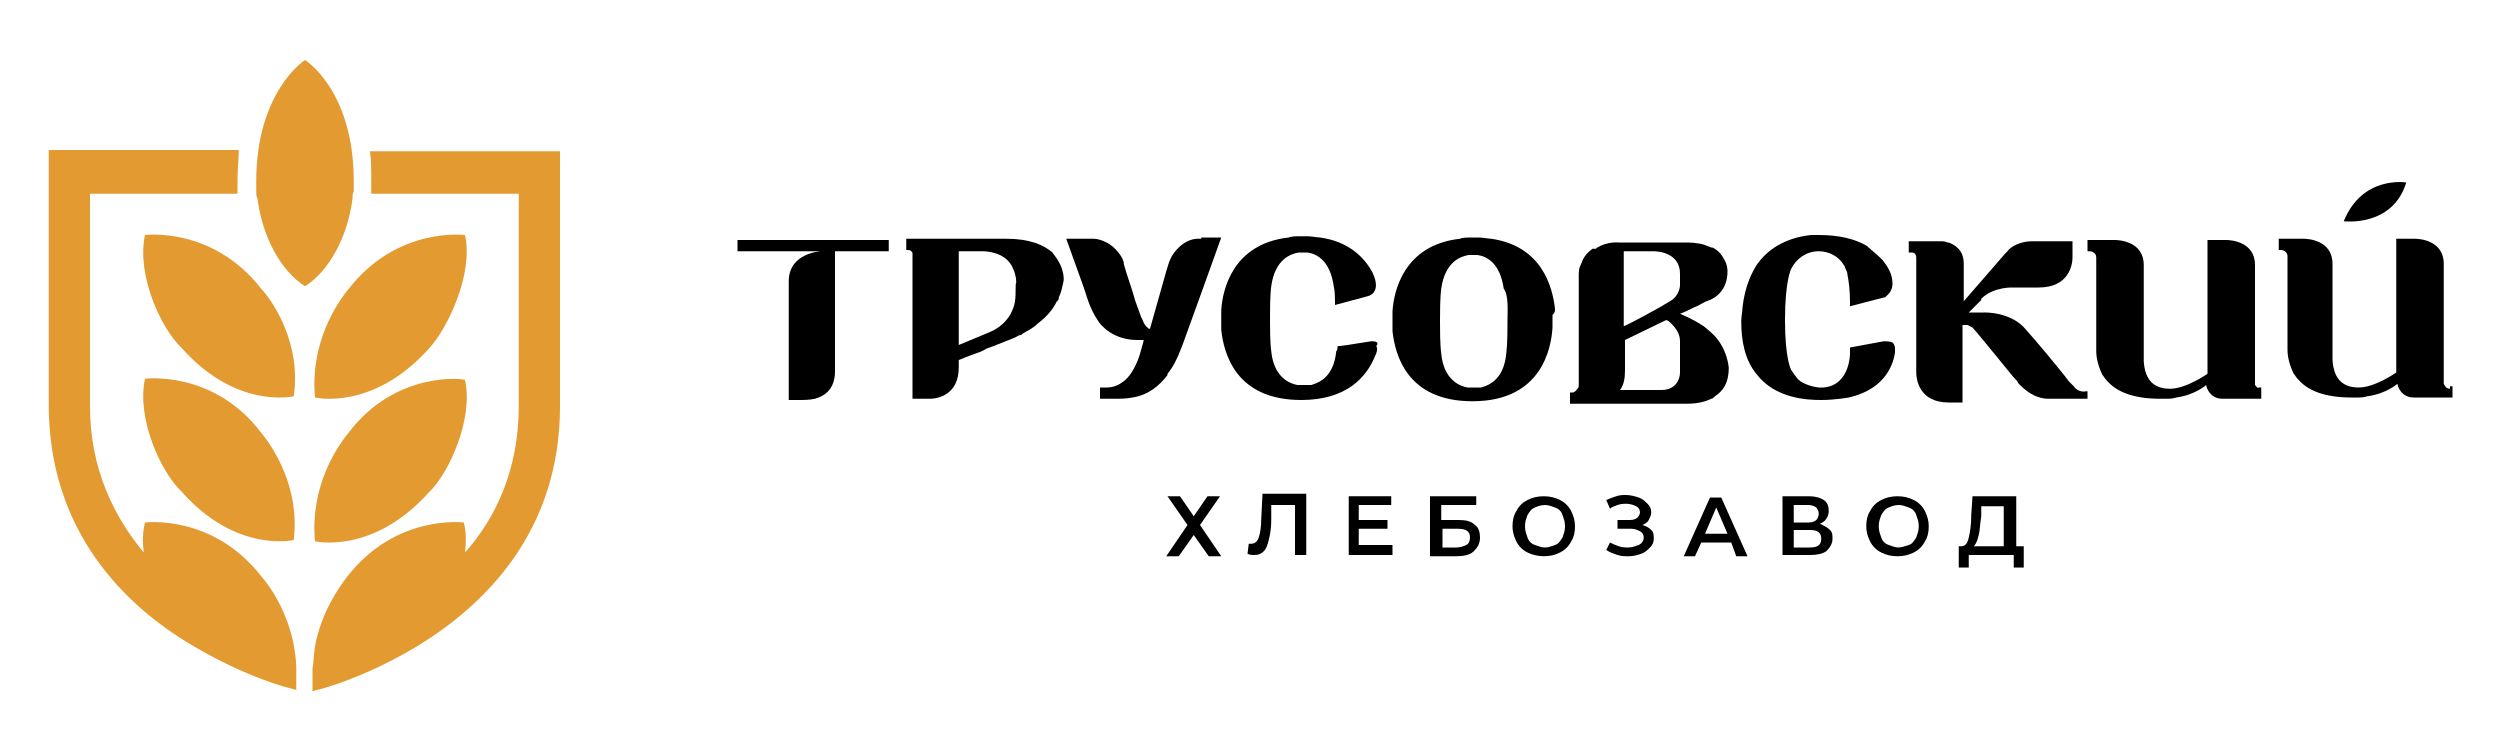 <svg width="200" height="60" viewBox="0 0 200 60" fill="none" xmlns="http://www.w3.org/2000/svg">
<path d="M94.4 39.7L95.5 41.3L96.6 39.7H97.6L96 42L97.7 44.5H96.7L95.5 42.8L94.3 44.5H93.3L95 42L93.4 39.7H94.4Z" fill="black"/>
<path d="M104.5 39.7V44.4H103.6V40.4H101.7V41.6C101.7 42.3 101.6 42.8 101.5 43.2C101.4 43.6 101.3 43.9 101.1 44.1C100.9 44.3 100.7 44.4 100.3 44.4C100.2 44.4 100 44.4 99.8 44.3L99.9 43.5C100 43.5 100 43.5 100.1 43.5C100.4 43.5 100.6 43.3 100.7 43C100.8 42.7 100.9 42.2 100.9 41.5L101 39.5H104.5V39.7Z" fill="black"/>
<path d="M111.399 43.7V44.4H107.899V39.7H111.299V40.4H108.699V41.6H110.999V42.3H108.699V43.6H111.399V43.7Z" fill="black"/>
<path d="M114.399 39.7H118.099V40.4H115.299V41.6H116.699C117.299 41.6 117.699 41.7 117.999 42C118.299 42.2 118.399 42.6 118.399 43C118.399 43.5 118.199 43.8 117.899 44.1C117.599 44.4 117.099 44.5 116.499 44.5H114.399V39.7ZM116.499 43.8C116.799 43.8 117.099 43.7 117.299 43.6C117.499 43.5 117.599 43.3 117.599 43C117.599 42.5 117.299 42.3 116.599 42.3H115.399V43.8H116.499Z" fill="black"/>
<path d="M122.2 44.2C121.8 44 121.5 43.7 121.3 43.3C121.1 42.9 121 42.5 121 42.1C121 41.6 121.1 41.2 121.3 40.9C121.5 40.5 121.8 40.2 122.2 40C122.6 39.8 123 39.7 123.5 39.7C124 39.7 124.4 39.8 124.8 40C125.2 40.2 125.5 40.5 125.7 40.9C125.9 41.3 126 41.7 126 42.1C126 42.6 125.9 43 125.7 43.3C125.5 43.7 125.2 44 124.8 44.2C124.4 44.4 124 44.5 123.5 44.5C123.1 44.5 122.6 44.4 122.2 44.2ZM124.4 43.6C124.7 43.5 124.8 43.3 125 43C125.1 42.7 125.2 42.5 125.2 42.1C125.2 41.7 125.1 41.5 125 41.2C124.9 40.9 124.7 40.7 124.4 40.6C124.1 40.5 123.9 40.4 123.6 40.4C123.3 40.4 123 40.5 122.8 40.6C122.5 40.7 122.4 40.9 122.2 41.2C122.1 41.5 122 41.7 122 42.1C122 42.5 122.1 42.7 122.2 43C122.3 43.3 122.5 43.5 122.8 43.6C123.1 43.7 123.3 43.8 123.6 43.8C123.9 43.8 124.1 43.7 124.4 43.6Z" fill="black"/>
<path d="M132.1 42.4C132.3 42.6 132.3 42.8 132.3 43.1C132.3 43.4 132.2 43.6 132 43.8C131.8 44 131.6 44.2 131.3 44.3C131 44.4 130.7 44.5 130.3 44.5C130 44.5 129.7 44.5 129.4 44.4C129.1 44.3 128.8 44.2 128.5 44L128.8 43.4C129 43.5 129.2 43.6 129.5 43.7C129.8 43.8 130 43.8 130.2 43.8C130.6 43.8 130.8 43.7 131.1 43.6C131.3 43.5 131.5 43.3 131.5 43C131.5 42.8 131.4 42.6 131.2 42.5C131 42.4 130.8 42.3 130.5 42.3H129.4V41.6H130.4C130.7 41.6 130.9 41.5 131 41.4C131.1 41.3 131.2 41.1 131.2 41C131.2 40.8 131.1 40.6 130.9 40.5C130.7 40.4 130.4 40.3 130.1 40.3C129.9 40.3 129.7 40.3 129.4 40.4C129.2 40.5 129 40.5 128.8 40.7L128.5 40C128.7 39.9 129 39.8 129.3 39.7C129.6 39.6 129.8 39.6 130.1 39.6C130.4 39.6 130.8 39.7 131.1 39.8C131.4 39.9 131.6 40.1 131.8 40.3C132 40.5 132.1 40.7 132.1 41C132.1 41.2 132 41.4 131.9 41.6C131.8 41.8 131.6 41.9 131.4 42C131.7 42.1 131.9 42.2 132.1 42.4Z" fill="black"/>
<path d="M138.5 43.4H136.1L135.6 44.5H134.7L136.8 39.8H137.7L139.8 44.5H138.9L138.5 43.4ZM138.2 42.7L137.3 40.6L136.4 42.7H138.2Z" fill="black"/>
<path d="M146.4 42.4C146.6 42.6 146.6 42.8 146.6 43.1C146.6 43.5 146.4 43.8 146.1 44.1C145.8 44.3 145.4 44.4 144.8 44.4H142.6V39.7H144.7C145.2 39.7 145.6 39.8 145.9 40C146.2 40.2 146.3 40.5 146.3 40.9C146.3 41.1 146.2 41.4 146.1 41.5C146 41.7 145.8 41.8 145.6 41.9C146 42.1 146.2 42.2 146.4 42.4ZM143.5 41.8H144.7C145 41.8 145.2 41.7 145.3 41.6C145.4 41.5 145.5 41.3 145.5 41.1C145.5 40.9 145.4 40.7 145.3 40.6C145.2 40.5 144.9 40.4 144.7 40.4H143.5V41.8ZM145.7 43.1C145.7 42.6 145.4 42.4 144.8 42.4H143.5V43.8H144.8C145.4 43.8 145.7 43.6 145.7 43.1Z" fill="black"/>
<path d="M150.5 44.2C150.1 44 149.8 43.7 149.6 43.3C149.4 42.9 149.3 42.5 149.3 42.1C149.3 41.6 149.4 41.2 149.6 40.9C149.8 40.5 150.1 40.2 150.5 40C150.9 39.8 151.3 39.7 151.8 39.7C152.3 39.7 152.7 39.8 153.1 40C153.5 40.2 153.8 40.5 154 40.9C154.2 41.3 154.3 41.7 154.3 42.1C154.3 42.6 154.2 43 154 43.3C153.8 43.7 153.5 44 153.1 44.2C152.7 44.4 152.3 44.5 151.8 44.5C151.3 44.5 150.9 44.4 150.5 44.2ZM152.7 43.6C153 43.5 153.1 43.3 153.3 43C153.4 42.7 153.5 42.5 153.5 42.1C153.5 41.7 153.4 41.5 153.3 41.2C153.2 40.9 153 40.7 152.7 40.6C152.4 40.5 152.2 40.4 151.9 40.4C151.6 40.4 151.3 40.5 151.1 40.6C150.8 40.7 150.7 40.9 150.5 41.2C150.4 41.5 150.3 41.7 150.3 42.1C150.3 42.5 150.4 42.7 150.5 43C150.6 43.3 150.8 43.5 151.1 43.6C151.4 43.7 151.6 43.8 151.9 43.8C152.1 43.8 152.4 43.7 152.7 43.6Z" fill="black"/>
<path d="M161.9 43.7V45.4H161.1V44.4H157.5V45.4H156.7V43.7H156.9C157.2 43.7 157.4 43.5 157.5 43C157.6 42.6 157.7 42 157.7 41.2L157.8 39.7H161.3V43.7H161.9ZM158.3 42.8C158.2 43.2 158.1 43.5 157.9 43.7H160.3V40.5H158.5V41.3C158.4 41.9 158.4 42.4 158.3 42.8Z" fill="black"/>
<path d="M192.5 14.6C192.5 14.6 189 14 187.5 17.7C187.5 17.7 191.4 18.2 192.5 14.6Z" fill="black"/>
<path d="M196 31.1C195.7 31.1 195.6 30.9 195.5 30.7C195.5 30.6 195.5 30.5 195.5 30.5V21.1C195.5 19.2 193.5 19.1 193.2 19.1H191.7V29.8C191.7 29.8 190 31 188.7 31C187.5 31 186.7 30.4 186.6 28.8C186.6 28.7 186.6 28.7 186.6 28.7V21.1C186.6 19.2 184.6 19.1 184.3 19.1H184.2H183H182.3V20H182.5C182.6 20 183 20.1 183 20.5V27.8C183 27.9 183 27.9 183 28C183 28.6 183.2 29.3 183.5 29.9C183.6 30 183.7 30.2 183.8 30.3C183.9 30.4 183.9 30.4 183.9 30.4C184.6 31.2 185.9 31.8 188.1 31.8C188.2 31.8 188.3 31.8 188.4 31.8C188.5 31.8 188.6 31.8 188.7 31.8C188.8 31.8 189.1 31.8 189.4 31.7C190.9 31.5 191.8 30.7 191.8 30.7C191.8 30.9 192.1 31.8 193.1 31.8H194.1H195.5H196.2V30.9H196V31.1Z" fill="black"/>
<path d="M180.4 30.8C180.4 30.7 180.4 30.6 180.4 30.6V21.2C180.4 19.3 178.4 19.2 178.1 19.2H176.6V29.9C176.6 29.9 174.9 31.1 173.6 31.1C172.4 31.1 171.6 30.5 171.5 28.9C171.5 28.8 171.5 28.8 171.5 28.8V21.2C171.5 19.3 169.5 19.2 169.2 19.2H169.1H167.7H167V20.1H167.2C167.3 20.1 167.7 20.2 167.7 20.6V27.9C167.7 28 167.7 28 167.7 28.1C167.7 28.7 167.9 29.4 168.2 30C168.3 30.1 168.4 30.3 168.5 30.4C168.6 30.5 168.6 30.5 168.6 30.5C169.3 31.3 170.6 31.9 172.8 31.9C172.9 31.9 173 31.9 173.1 31.9C173.2 31.9 173.3 31.9 173.4 31.9C173.5 31.9 173.8 31.9 174.1 31.8C175.6 31.6 176.5 30.8 176.5 30.8C176.5 31 176.8 31.9 177.8 31.9H178.8H180.2H180.9V31H180.7C180.6 31.1 180.5 30.9 180.4 30.8Z" fill="black"/>
<path d="M165.9 30.9C165.7 30.7 165.6 30.6 165.5 30.5L165.2 30.1C164.4 29.1 163 27.4 162.1 26.4C160.9 24.9 158.7 25 158.7 25H157.5L158.5 24C158.5 24 158.5 24 158.5 23.9C159.5 22.9 161.1 23 161.1 23H162.3H163.1C165.5 23 165.8 21.2 165.8 20.6V19.3H162.9H162.8H162.7H162.6C161.4 19.3 160.7 19.9 160.6 20.1L160.4 20.3L157.1 24.1V21.1C157.1 20 156.4 19.6 155.9 19.4H155.8C155.6 19.3 155.4 19.3 155.3 19.3C155.3 19.3 155.3 19.3 155.2 19.3H154.8H153.4H152.7V20.2H152.9C153 20.2 153.1 20.2 153.2 20.3C153.2 20.3 153.3 20.4 153.3 20.6V29.8C153.3 30.3 153.5 32.2 155.9 32.2H157V29.7V26.7V26C157 26 157 26 157.1 26C157.1 26 157.1 26 157.2 26C157.2 26 157.3 26 157.4 26C157.6 26.1 157.8 26.2 157.8 26.2C158 26.4 159.8 28.6 161.1 30.2L161.3 30.4C161.4 30.5 161.4 30.6 161.5 30.7C161.9 31.1 162.7 31.9 163.9 31.9H164.3H164.4H166.4H167V31.3H166.9C166.5 31.4 166.1 31.2 165.9 30.9Z" fill="black"/>
<path d="M150.7 27.3L148 27.8V28.3C148 28.3 148 30.8 145.9 31C145.7 31 145.6 31 145.5 31C144.6 30.9 144 30.5 143.9 30.4C143.7 30.2 143.5 29.9 143.3 29.6C143.3 29.6 142.8 28.8 142.8 25.6C142.8 22.4 143.3 21.5 143.3 21.5C143.7 20.7 144.5 20.1 145.5 20.1C146.3 20.1 147.1 20.5 147.5 21.2C147.5 21.2 147.6 21.3 147.6 21.4C147.7 21.6 147.8 21.8 147.8 22C147.9 22.5 148 23.2 148 24.2C148 24.3 148 24.4 148 24.5L150.7 23.8C150.8 23.8 150.8 23.8 150.9 23.7C150.9 23.7 151 23.6 151.1 23.5C151.2 23.4 151.4 23.1 151.4 22.7C151.4 21.9 151 21.3 150.6 20.8L150.5 20.7C150.1 20.3 149.7 20 149.5 19.8C149.5 19.8 149.4 19.8 149.4 19.7C148.4 19.1 147.1 18.8 145.5 18.8C145.3 18.8 145.1 18.8 144.9 18.8C143.9 18.9 141.9 19.3 140.6 21.1C140.2 21.7 139.6 22.8 139.4 24.6C139.4 24.9 139.3 25.3 139.3 25.7C139.3 27.3 139.6 28.8 140.5 29.9C142 31.9 144.6 32 145.7 32C146.8 32 147.9 31.8 147.9 31.8C151 31.1 151.5 28.9 151.6 28.2V28.1V28C151.6 27.8 151.6 27.6 151.4 27.4C151.2 27.3 150.8 27.3 150.7 27.3Z" fill="black"/>
<path d="M96.1 19.1C96.1 19.1 96.1 19.1 96 19.1C96 19.1 95.9 19.1 95.8 19.1C95.4 19.1 94.8 19.3 94.3 19.8C94.1 20 93.8 20.3 93.6 20.8C93.5 21 93.4 21.4 93.3 21.7L92 26.3C92 26.3 92 26.3 91.9 26.3L91.8 26.2C91.5 26 91.4 25.5 91.3 25.4L90.8 24C90.6 23.2 90.1 21.9 89.9 21.1V21C89.9 20.9 89.8 20.8 89.8 20.7C89.6 20.3 89.3 20 89.2 19.9C88.4 19.1 87.5 19.1 87.5 19.1H85.3L86.7 23L86.9 23.6C86.9 23.6 87.2 24.7 87.8 25.6C88.1 26.1 89.1 27.2 91 27.2H91.5L91.4 27.6L91.2 28.3C91.2 28.3 90.8 29.8 89.9 30.5C89.5 30.8 89.1 31 88.5 31H88V31.9H89.4C89.6 31.9 90.1 31.9 90.6 31.8C91.9 31.6 92.8 30.8 93.4 30C93.4 30 93.4 30 93.4 29.9C93.9 29.3 94.2 28.6 94.4 28.1L94.6 27.6L96.3 22.9L97.7 19H96.2H96.1V19.1Z" fill="black"/>
<path d="M84.2 20.2C83.5 19.6 82.4 19.1 80.5 19.1C80.4 19.1 80.4 19.1 80.3 19.1C80.2 19.1 80.1 19.1 80 19.1H72.6H72.5V20H72.6C72.7 20 72.8 20 72.9 20.1C73 20.2 73 20.2 73 20.3C73 20.4 73 20.5 73 20.5V31.9H74.4C75 31.9 76.7 31.6 76.7 29.4V28.8C77 28.7 77.4 28.5 78 28.3C78.3 28.2 78.6 28.1 78.9 27.9L79.7 27.6L81.2 27C81.4 26.9 81.5 26.8 81.7 26.8L81.8 26.7C82.1 26.5 82.6 26.3 83 25.9C83.4 25.6 84.1 25 84.5 24.2C84.5 24.2 84.5 24.1 84.6 24.1C84.6 24 84.7 24 84.7 23.9C84.7 23.9 84.7 23.9 84.7 23.8C84.9 23.4 85 22.9 85.1 22.4C85.1 21.1 84.2 20.3 84.2 20.2ZM81.2 24.1C81.1 24.8 80.6 26 79.1 26.6L76.7 27.6V20.1H78.2H78.3H78.6C79 20.1 80.3 20.2 80.9 21.2C81 21.3 81 21.5 81.1 21.6C81.2 21.9 81.3 22.2 81.3 22.6C81.2 22.7 81.3 23.4 81.2 24.1Z" fill="black"/>
<path d="M59 20.1H65.7C65.7 20.1 63.1 20.2 63.1 22.5V32H64.1C64.1 32 64.8 32 65.2 31.9C65.9 31.7 66.8 31.2 66.8 29.7V20.1H71.1V19.2H59V20.1Z" fill="black"/>
<path d="M137.1 26.8C136.7 26.4 136.4 26.2 136.3 26.1C135.4 25.5 134.4 25.1 134.4 25.1C134.7 25 135.1 24.8 135.5 24.6C135.8 24.5 136.1 24.3 136.5 24.1C136.6 24.1 136.7 24 136.8 24C138.1 23.4 138.2 22.2 138.2 21.7C138.2 21.1 137.9 20.7 137.9 20.7C137.7 20.3 137.4 20 137 19.8C136.9 19.8 136.9 19.8 136.9 19.8C136.7 19.7 136.6 19.7 136.4 19.6C135.8 19.4 135.1 19.4 134.8 19.4H133.7H131.8H130H129.5C129.5 19.4 128.6 19.3 127.8 19.8C127.8 19.8 127.7 19.8 127.7 19.9H127.6C127.6 19.9 127.6 19.9 127.5 19.9C127.5 19.9 127.5 19.9 127.4 19.9C127 20.2 126.7 20.5 126.5 21.1C126.4 21.3 126.3 21.5 126.3 21.9V22C126.3 22.1 126.3 22.3 126.3 22.4V28V30.8C126.3 30.9 126.3 31 126.2 31.1C126.1 31.2 126 31.4 125.8 31.4H125.6V32.3H126.3H126.6H127.7H130.8H132.4H132.9H133.5H134.9C135.9 32.3 136.5 32.1 136.9 31.9C137 31.9 137.1 31.8 137.2 31.7C137.8 31.3 138.3 30.7 138.3 29.4C138.1 27.7 137.1 26.8 137.1 26.8ZM129.9 20.1H132.3C132.8 20.1 134.4 20.3 134.4 21.9V22.7V22.8C134.4 23 134.3 23.7 133.6 24.1C132.8 24.6 130.4 25.9 129.9 26.1V20.1ZM134.4 29.8C134.4 30.3 134.1 31.2 132.9 31.2H132.4H130.8H129.6C129.9 30.8 130 30.3 130 29.6V27.2L133.3 25.6L133.5 25.7C133.6 25.8 134.4 26.4 134.4 27.3V29.8Z" fill="black"/>
<path d="M124.4 24.7C124.4 24.6 124.4 24.6 124.4 24.7C124.2 23 123.4 19.7 119.3 19.1C119.1 19.1 118.6 19 118.3 19C118.2 19 118.2 19 118.1 19C118.1 19 118.1 19 118 19C117.9 19 117.9 19 117.8 19C117.4 19 117 19 116.8 19.1C112.3 19.6 111.5 23.3 111.4 24.9C111.4 24.9 111.4 24.9 111.4 25V25.1C111.4 25.3 111.4 25.5 111.4 25.8C111.4 25.9 111.4 26.1 111.4 26.4C111.4 26.4 111.4 26.4 111.4 26.5C111.6 28.3 112.5 32.1 117.8 32.1C123.3 32.1 124.1 27.9 124.2 26.2V26.1C124.2 25.8 124.2 25.4 124.2 25.2C124.4 25 124.4 24.9 124.4 24.7ZM120.6 25.6C120.6 26.3 120.6 27.5 120.5 28.3C120.3 30.3 119.2 30.8 118.5 31C118.5 31 118.5 31 118.4 31H118.3C118.3 31 118.3 31 118.2 31C118.2 31 118.2 31 118.1 31C118.1 31 118.1 31 118 31C117.9 31 117.9 31 117.8 31C117.7 31 117.4 31 117.4 31C116.8 30.9 115.5 30.4 115.3 28.3C115.2 27.6 115.2 26.3 115.2 25.7C115.2 25.1 115.2 23.8 115.3 23.1C115.6 20.9 116.9 20.5 117.5 20.4C117.6 20.4 117.8 20.4 118 20.4H118.1H118.2C118.9 20.5 120 21 120.3 23.1C120.7 23.6 120.6 24.9 120.6 25.6Z" fill="black"/>
<path d="M109.7 27.3C109.6 27.3 109.6 27.3 109.7 27.3L107.8 27.6L107 27.7C107 27.9 107 28 106.9 28.1C106.7 30.1 105.6 30.6 104.9 30.8C104.9 30.8 104.9 30.8 104.8 30.8H104.7C104.7 30.8 104.7 30.8 104.6 30.8C104.6 30.8 104.6 30.8 104.5 30.8C104.5 30.8 104.5 30.8 104.4 30.8C104.3 30.8 104.3 30.8 104.2 30.8C104.1 30.8 103.8 30.8 103.8 30.8C103.2 30.7 101.9 30.2 101.7 28.1C101.6 27.4 101.6 26.1 101.6 25.5C101.6 24.9 101.6 23.6 101.7 22.9C102 20.7 103.3 20.3 103.9 20.2C104 20.2 104.2 20.2 104.4 20.2H104.5H104.6C105.3 20.3 106.4 20.8 106.7 22.9C106.8 23.3 106.8 23.9 106.8 24.4L109.4 23.7C109.4 23.7 110.6 23.5 109.8 21.8C109.1 20.5 107.8 19.3 105.6 19C105.4 19 104.9 18.9 104.6 18.9C104.5 18.9 104.5 18.9 104.4 18.9C104.4 18.9 104.4 18.9 104.3 18.9C104.2 18.9 104.2 18.9 104.1 18.9C103.7 18.9 103.3 18.9 103.1 19C98.6 19.5 97.8 23.2 97.7 24.8C97.7 24.8 97.7 24.8 97.7 24.9V25C97.7 25.2 97.7 25.4 97.7 25.7C97.7 25.8 97.7 26 97.7 26.3C97.7 26.3 97.7 26.3 97.7 26.4C97.9 28.2 98.8 32 104.1 32C107.7 32 109.3 30.2 110 28.5C110.2 28.1 110.2 27.8 110.1 27.7C110.4 27.3 109.9 27.3 109.7 27.3Z" fill="black"/>
<path d="M11.601 30.3C10.901 33.5 12.901 37.8 14.501 39.3C18.901 44.3 23.501 43.2 23.501 43.2C24.001 38.9 21.801 35.7 20.801 34.5C17.001 29.6 11.601 30.3 11.601 30.3Z" fill="#E29A31"/>
<path d="M27.9 34.6C26.9 35.8 24.8 39 25.2 43.3C25.2 43.3 29.8 44.4 34.3 39.4C35.9 37.9 37.9 33.5 37.2 30.4C37.2 30.3 31.7 29.6 27.9 34.6Z" fill="#E29A31"/>
<path d="M20.901 23.1C17.001 18.1 11.601 18.8 11.601 18.8C10.901 22 12.901 26.3 14.501 27.8C18.901 32.8 23.501 31.7 23.501 31.7C24.101 27.5 21.901 24.2 20.901 23.1Z" fill="#E29A31"/>
<path d="M37.2 18.8C37.2 18.8 31.8 18.1 27.9 23.1C26.9 24.3 24.8 27.5 25.2 31.8C25.2 31.8 29.8 32.9 34.3 27.9C35.8 26.3 37.9 21.9 37.2 18.8Z" fill="#E29A31"/>
<path d="M19 15.2C19 14.9 19 14.7 19 14.4C19 13.5 19.1 12.8 19.1 12H3.9V32.4C3.9 42.5 10 48.5 15.5 51.7C18.2 53.3 20.7 54.3 22.3 54.8C22.9 55 23.4 55.1 23.7 55.2V53.7C23.7 53.7 23.7 53.6 23.7 53.4C23.7 52.8 23.6 52.2 23.5 51.6C23 49 21.7 47 20.9 46.1C17 41.1 11.6 41.8 11.6 41.8C11.4 42.6 11.4 43.4 11.5 44.2C9.1 41.3 7.2 37.5 7.2 32.5V15.5H19V15.4C19 15.3 19 15.3 19 15.2ZM23.6 54.1C23.6 54.3 23.6 54.6 23.6 54.8C23.6 54.5 23.6 54.3 23.6 54.1Z" fill="#E29A31"/>
<path d="M29.6 12.1C29.7 12.8 29.7 13.6 29.7 14.5C29.7 14.8 29.7 15 29.7 15.3V15.4V15.5H41.5V32.5C41.5 37.5 39.7 41.4 37.2 44.2C37.3 43.4 37.3 42.5 37.1 41.8C37.1 41.8 31.7 41.1 27.8 46.1C27.1 47 25.7 49 25.2 51.7C25.1 52.3 25.1 52.9 25 53.5C25 53.7 25 53.8 25 53.8V55.3C25.3 55.2 25.8 55.1 26.4 54.9C28 54.4 30.5 53.4 33.2 51.8C38.7 48.5 44.8 42.6 44.8 32.5V12.1H29.6Z" fill="#E29A31"/>
<path d="M28.2 15.9C28.2 15.7 28.2 15.5 28.3 15.3V15.2C28.3 15 28.3 14.7 28.3 14.5C28.3 7.2 24.4 4.8 24.4 4.8C24.4 4.8 20.5 7.3 20.5 14.5C20.5 14.7 20.5 15 20.5 15.2V15.3C20.5 15.5 20.5 15.7 20.6 15.9C21 19 22.5 21.7 24.4 22.9C26.3 21.7 27.8 19 28.2 15.9Z" fill="#E29A31"/>
</svg>
